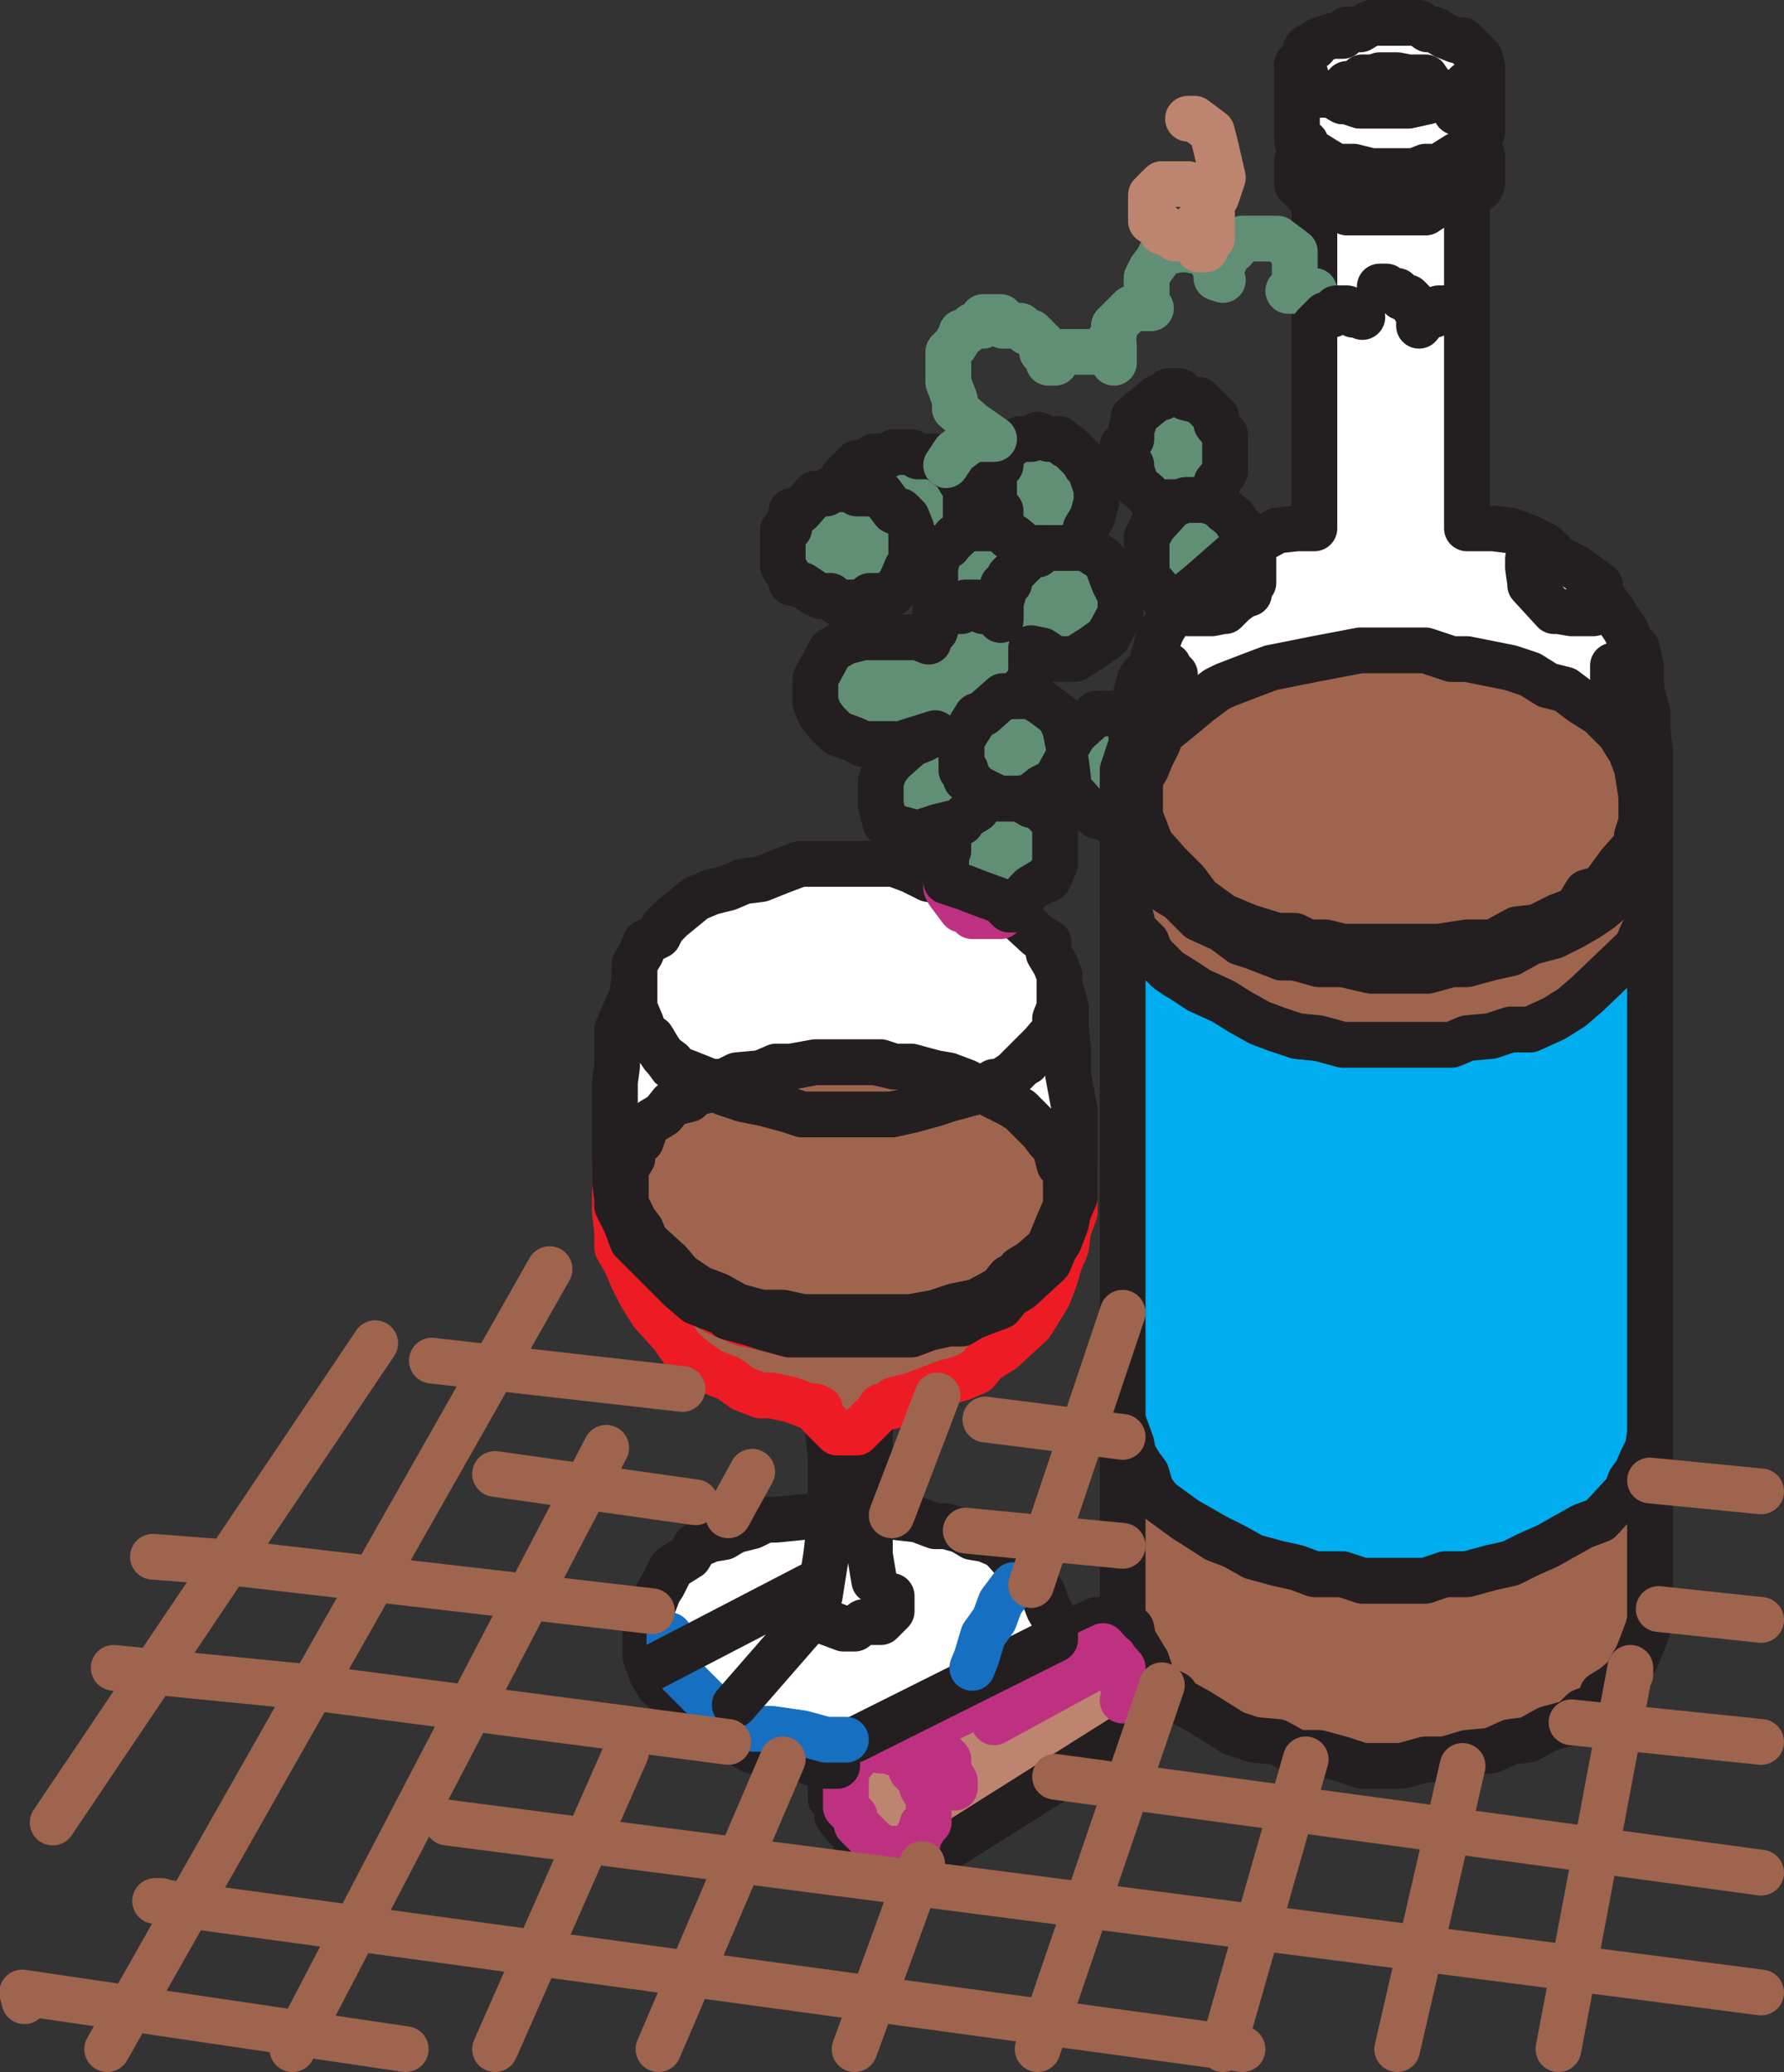 <svg xmlns="http://www.w3.org/2000/svg" width="614.015" height="713.25"><rect width="100%" height="100%" fill="#333333" stroke="none"/><path fill="#9e644e" fill-rule="evenodd" d="M386.39 488.625v69l3 3 .75 3.75 4.5 7.5 1.5 4.5 2.25 3.75 6 3 1.5 2.25 6.75 3.75 12 7.5 6.75 2.25 8.25.75 6.75 3.75h7.5l8.25 2.25 6.75 2.25h13.5l8.25-2.25h6.75l7.5-2.25 8.25-.75 6.75-3 6-.75 6.75-3.75 8.25-2.25 3.75-3.75 6-2.25.75-3.75 3.75-2.25 4.5-3.75 1.5-3 2.25-3.75 1.5-3.75 2.25-6 .75-3v-64.5l-.75 5.25-3.75 8.25-2.25 3-1.5 3.75-9 9.75-6 2.25-12 6.75-6.75 3-6 3-6.75 1.5-8.25 2.25h-11.25l-3 2.25h-21.75l-6.75-2.25h-9.75l-6-2.25-6.75-1.5-8.25-2.25-6.75-3.75-6-2.25-10.5-6.75-8.25-6-1.5-1.5-2.25-3-1.5-5.25-2.25-3-2.25-3.75-.75-3.75v-2.25l-3-6"/><path fill="none" stroke="#231f20" stroke-linecap="round" stroke-linejoin="round" stroke-miterlimit="10" stroke-width="15.75" d="M386.39 488.625v69l3 3 .75 3.75 4.5 7.5 1.5 4.5 2.25 3.75 6 3 1.5 2.25 6.75 3.75 12 7.5 6.75 2.25 8.25.75 6.75 3.75h7.5l8.25 2.25 6.75 2.25h13.5l8.25-2.25h6.75l7.5-2.25 8.25-.75 6.75-3 6-.75 6.75-3.75 8.25-2.25 3.75-3.75 6-2.25.75-3.75 3.75-2.25 4.5-3.75 1.5-3 2.25-3.75 1.5-3.75 2.25-6 .75-3v-64.5l-.75 5.25-3.75 8.25-2.25 3-1.5 3.75-9 9.75-6 2.25-12 6.75-6.75 3-6 3-6.75 1.5-8.25 2.25h-11.25l-3 2.25h-21.75l-6.75-2.25h-9.75l-6-2.25-6.75-1.5-8.25-2.25-6.75-3.75-6-2.25-10.5-6.75-8.25-6-1.5-1.5-2.25-3-1.5-5.25-2.25-3-2.25-3.75-.75-3.75v-2.25zm0 0"/><path fill="#00adef" fill-rule="evenodd" d="m386.39 313.125 3 3 .75 3.75 4.5 4.5 5.25 7.5 4.5 3.75 3.75 2.25 4.5 3 8.25 3.75 6 3.75 6.75 3.75 6 2.25 6.75 2.25 7.5.75 8.25 2.25h37.5l5.25-2.25 15-3h6.75l8.25-3.75 6-3.75 5.25-4.5 17.25-16.5 1.5-3.75 3-6v-.75 177.75l-.75 5.25-2.25 4.5-1.5 3.75-2.25 3-1.5 3.75-9 9.75-6 2.25-12 6.75-6.75 3-6 3-6.75 1.5-8.25 2.25h-7.5l-6.75 2.25h-21.75l-6.75-2.25h-9.75l-6-2.25-6.75-1.5-8.25-2.25-6.75-3.75-6-3-10.5-6-8.25-6-1.5-1.5-2.25-3-1.5-5.25-2.25-3-2.25-3.75-.75-3.75-3-8.25v-175.5"/><path fill="none" stroke="#231f20" stroke-linecap="round" stroke-linejoin="round" stroke-miterlimit="10" stroke-width="15.75" d="m386.39 313.125 3 3 .75 3.75 4.5 4.5 5.25 7.5 4.5 3.75 3.75 2.25 4.5 3 8.25 3.75 6 3.75 6.75 3.75 6 2.25 6.75 2.25 7.5.75 8.25 2.25h37.5l5.25-2.25 15-3h6.75l8.25-3.75 6-3.75 5.25-4.5 17.25-16.5 1.5-3.75 3-6v-.75 177.75l-.75 5.25-2.25 4.5-1.5 3.75-2.25 3-1.5 3.75-9 9.75-6 2.25-12 6.75-6.75 3-6 3-6.75 1.5-8.25 2.25h-7.5l-6.75 2.25h-21.75l-6.75-2.25h-9.75l-6-2.25-6.75-1.5-8.25-2.25-6.75-3.75-6-3-10.5-6-8.25-6-1.5-1.5-2.25-3-1.5-5.25-2.25-3-2.25-3.75-.75-3.75-3-8.25zm0 0"/><path fill="#9e644e" fill-rule="evenodd" d="m389.39 283.125.75 3.75 2.25 3.75v3l2.25 3.75 3.75 5.25 1.5 3 2.25 1.5 3.75 2.25 6.75 6.75 8.25 3.75 6 4.5 4.5 1.5 9.75 3.75h5.25l7.5 2.25h8.25l9.75 2.25h19.5l8.25-2.25h5.25l8.25-2.25 6.75-1.5 6.75-3.75 8.25-2.25 6-3 5.25-3 4.5-3 4.5-3.75 2.25-3.75 2.25-2.25 1.5-3.75 3.75-3 2.25-6 .75-3.75v29.25l-3 6-1.5 3.75-17.25 16.5-5.25 4.5-6 3.75-8.25 3.75h-6.75l-6.75 2.25-8.25.75-5.25 2.25h-37.5l-8.25-2.25-7.5-.75-6.75-2.25-6-2.25-6.75-3.75-6-3.75-8.25-3.75-4.5-3-6-3.75-6-6-1.5-3.75-4.5-4.5-.75-3.75-3-3v-38.25l3 8.25"/><path fill="none" stroke="#231f20" stroke-linecap="round" stroke-linejoin="round" stroke-miterlimit="10" stroke-width="15.75" d="m389.39 283.125.75 3.75 2.25 3.75v3l2.25 3.75 3.75 5.25 1.5 3 2.25 1.5 3.75 2.25 6.75 6.75 8.25 3.75 6 4.5 4.5 1.5 9.75 3.75h5.25l7.5 2.25h8.25l9.75 2.25h19.5l8.25-2.25h5.25l8.25-2.25 6.75-1.5 6.75-3.75 8.25-2.25 6-3 5.25-3 4.5-3 4.5-3.75 2.25-3.75 2.25-2.25 1.5-3.75 3.75-3 2.25-6 .75-3.75v29.25l-3 6-1.5 3.75-17.25 16.5-5.25 4.5-6 3.75-8.25 3.75h-6.75l-6.75 2.25-8.25.75-5.25 2.25h-37.5l-8.25-2.25-7.5-.75-6.75-2.25-6-2.25-6.75-3.75-6-3.75-8.25-3.75-4.5-3-6-3.75-6-6-1.5-3.75-4.5-4.5-.75-3.75-3-3v-38.25zm0 0"/><path fill="#fff" fill-rule="evenodd" d="m471.89 334.125-9.75-2.25h-8.25l-8.25-2.25h-4.5l-7.5-3.75-6.75-1.5-6-4.5-8.25-3.75-6.75-6.75-3.75-2.25-2.25-1.5-1.5-3-3.75-5.25-2.25-3.75v-3l-2.25-3.75-3.75-12v-.75l3-18v-7.5l.75-6.75 2.25-8.25 3.75-4.5 2.25-8.25 1.5-3.75 2.25-3.75 3.75-3 2.25-5.25 4.5-3.75 12-10.5 5.25-3 9.75-5.25 6.75-.75h6v-114l-2.25-.75 6 .75 3.75 2.25 3.75 3h27l4.5-3h4.5l5.25-2.25v-.75 114.75h9l6 .75 6 2.25 6 3 4.5 4.5 6 3 8.25 6 .75 3.75 3.75 5.25 4.5 6.75 1.5 3.75 2.25 2.25 1.5 6.75v7.5l2.25 8.25v6.75l.75 6v28.5l-.75 3.75-2.25 6-3.75 3-1.5 3.75-2.25 2.25-2.25 3.75-4.5 3.75-4.5 3-5.25 3-6 3-8.25 2.25-6.75 3.75-6.75 1.5-8.25 2.25h-5.25l-8.25 2.25h-19.5"/><path fill="none" stroke="#231f20" stroke-linecap="round" stroke-linejoin="round" stroke-miterlimit="10" stroke-width="15.75" d="m471.89 334.125-9.75-2.25h-8.25l-8.25-2.25h-4.5l-7.5-3.75-6.75-1.5-6-4.5-8.25-3.75-6.75-6.75-3.75-2.25-2.25-1.5-1.5-3-3.75-5.25-2.25-3.75v-3l-2.25-3.75-3.75-12v-.75l3-18v-7.5l.75-6.75 2.25-8.25 3.75-4.5 2.25-8.25 1.5-3.75 2.25-3.75 3.75-3 2.25-5.25 4.5-3.75 12-10.5 5.25-3 9.75-5.25 6.75-.75h6v-114l-2.25-.75 6 .75 3.75 2.25 3.75 3h27l4.5-3h4.5l5.25-2.25v-.75 114.75h9l6 .75 6 2.25 6 3 4.5 4.5 6 3 8.25 6 .75 3.75 3.75 5.25 4.5 6.75 1.5 3.75 2.25 2.25 1.5 6.75v7.5l2.25 8.25v6.75l.75 6v28.5l-.75 3.75-2.25 6-3.75 3-1.5 3.75-2.25 2.25-2.25 3.75-4.5 3.75-4.5 3-5.25 3-6 3-8.25 2.25-6.75 3.75-6.75 1.5-8.25 2.25h-5.25l-8.25 2.25zm0 0"/><path fill="#9e644e" fill-rule="evenodd" d="m408.14 303.375 4.5 6 8.25 6 9 3.75 9.75 3h6l4.5 2.25h6l6 1.5h33l9.75-1.5h9l8.25-4.5 6.75-.75 7.5-3.75 6-2.25 3.75-6 5.25-1.5 6-8.25 6-6.75v-3l1.5-4.5v-9l-1.5-9.75-2.25-6-1.5-2.25-2.25-3.75-6.75-6.75-6-3.75-6-4.5-6-1.5-6-3.75-6.75-2.25-15-3h-5.25l-9-3h-22.5l-15.75 3-15 3-6 2.25-9.75 3.75-3 1.5-6 4.5-4.5 3.75-8.25 6.75-1.5 3.75-2.25 4.5-1.5 3.75-2.25 3.75v12.75l3.75 9.75 6 6.75 6 6"/><path fill="none" stroke="#231f20" stroke-linecap="round" stroke-linejoin="round" stroke-miterlimit="10" stroke-width="15.75" d="m408.14 303.375 4.5 6 8.25 6 9 3.75 9.75 3h6l4.5 2.25h6l6 1.5h33l9.75-1.5h9l8.25-4.5 6.75-.75 7.5-3.75 6-2.25 3.75-6 5.25-1.5 6-8.25 6-6.75v-3l1.5-4.5v-9l-1.5-9.75-2.25-6-1.5-2.25-2.25-3.75-6.75-6.75-6-3.75-6-4.5-6-1.5-6-3.75-6.75-2.25-15-3h-5.25l-9-3h-22.5l-15.75 3-15 3-6 2.25-9.75 3.75-3 1.5-6 4.5-4.5 3.75-8.25 6.75-1.5 3.75-2.25 4.5-1.5 3.75-2.25 3.75v12.75l3.75 9.75 6 6.75zm0 0"/><path fill="#00adef" fill-rule="evenodd" d="m507.14 49.125 2.25 2.25v2.25h.75v9.75h-.75v1.5l-4.5 2.25v.75l-5.25 2.25h-4.5l-4.5 3h-27l-3.75-3-3.75-2.25-6-.75-3.75-3.75v-8.25l3-1.5v-4.5l.75 2.25 3.75 2.25 4.5 1.5 3.75 2.25h3.75l3 1.5h18l3.75-1.5h3l3.75-2.25 3.75-1.5 3.75-2.25 2.25-2.25"/><path fill="none" stroke="#231f20" stroke-linecap="round" stroke-linejoin="round" stroke-miterlimit="10" stroke-width="15.75" d="m507.14 49.125 2.25 2.25v2.25h.75v9.75h-.75v1.5l-4.5 2.25v.75l-5.25 2.25h-4.5l-4.5 3h-27l-3.75-3-3.75-2.25-6-.75-3.75-3.75v-8.25l3-1.5v-4.5l.75 2.25 3.75 2.25 4.5 1.5 3.75 2.25h3.75l3 1.5h18l3.75-1.5h3l3.75-2.25 3.75-1.5 3.75-2.25zm0 0"/><path fill="#fff" fill-rule="evenodd" d="m449.39 49.125.75 2.25 6 3.75 3.75 2.25h6l6 1.5h15l3.75-1.5h4.5l6-3.75 3.75-2.25 5.25-6v-22.5l-.75 3v.75l-2.25 2.25h-2.25v2.25h-1.5l-2.25 1.5h-3.75l-6 2.25-6.75 1.5h-16.5l-4.5-1.5h-1.5l-3.75-2.25h-4.5l-3.75-1.5-.75-2.25v-3h-3v-3 25.5l3 .75"/><path fill="none" stroke="#231f20" stroke-linecap="round" stroke-linejoin="round" stroke-miterlimit="10" stroke-width="15.75" d="m449.39 49.125.75 2.25 6 3.75 3.75 2.25h6l6 1.5h15l3.75-1.5h4.5l6-3.75 3.75-2.25 5.25-6v-22.5l-.75 3v.75l-2.25 2.25h-2.25v2.25h-1.5l-2.25 1.5h-3.75l-6 2.25-6.75 1.5h-16.5l-4.5-1.5h-1.5l-3.75-2.25h-4.5l-3.75-1.5-.75-2.25v-3h-3v-3 25.5zm0 0"/><path fill="#fff" fill-rule="evenodd" d="m446.39 22.125 3-2.25v-3l.75-.75h2.25l1.5-2.25 4.5-1.5h3.75l1.5-2.25h4.5l3.75-2.25h16.5l3 2.25h2.25l3.75 2.25 3.75 1.5h2.25l6 6v2.25l.75.75-.75 3v.75l-2.25 2.25h-2.25v2.25h-1.5l-2.25 1.5h-3.75l-6 2.25-6.75 1.5h-16.5l-4.5-1.5h-1.5l-3.75-2.25h-4.5l-1.5-1.5h-2.25l-.75-2.25v-3h-3v-3.75"/><path fill="none" stroke="#231f20" stroke-linecap="round" stroke-linejoin="round" stroke-miterlimit="10" stroke-width="15.75" d="m446.39 22.125 3-2.25v-3l.75-.75h2.25l1.5-2.25 4.5-1.5h3.75l1.5-2.25h4.5l3.75-2.25h16.5l3 2.25h2.25l3.75 2.25 3.75 1.5h2.25l6 6v2.25l.75.75-.75 3v.75l-2.25 2.25h-2.25v2.25h-1.5l-2.25 1.5h-3.75l-6 2.25-6.75 1.5h-16.5l-4.5-1.5h-1.5l-3.75-2.25h-4.5l-1.5-1.5h-2.25l-.75-2.25v-3h-3zm0 0"/><path fill="none" stroke="#231f20" stroke-linecap="round" stroke-linejoin="round" stroke-miterlimit="10" stroke-width="15.75" d="m499.64 32.625-4.5-1.5h-1.5l-3-4.5h-6l-3.75-.75h-6l-2.25.75h-3.75l-.75 2.25h-4.5l-3.75 3.75h-1.5m42.75 6v-3.75h-1.5v-2.25"/><path fill="#bd846f" fill-rule="evenodd" d="M319.64 640.125h-3.75l-3.75 1.5h-4.5l-.75-1.5h-3.75l-2.25-2.25h-3.75l-2.25-1.5-.75-4.5-3.75-3.75-2.25-3v-3.75l-2.25-2.25v-9.75l2.25-3.75v-2.25l2.25-3.75 3.75-.75 69-34.5 14.25-6.75h3.75l2.25.75 3 2.25 3 3.75.75 2.25 2.25 3.75 2.25 1.5 1.5 4.5v12.75l-1.5 3.75-75 47.25"/><path fill="none" stroke="#231f20" stroke-linecap="round" stroke-linejoin="round" stroke-miterlimit="10" stroke-width="15.75" d="M319.64 640.125h-3.75l-3.75 1.5h-4.5l-.75-1.5h-3.75l-2.25-2.25h-3.75l-2.25-1.5-.75-4.5-3.75-3.75-2.25-3v-3.75l-2.25-2.25v-9.75l2.25-3.75v-2.25l2.25-3.75 3.75-.75 69-34.5 14.25-6.75h3.75l2.25.75 3 2.25 3 3.75.75 2.25 2.25 3.75 2.25 1.5 1.5 4.5v12.75l-1.5 3.75zm0 0"/><path fill="none" stroke="#be3181" stroke-linecap="round" stroke-linejoin="round" stroke-miterlimit="10" stroke-width="15.75" d="M304.64 602.625h-1.5l-2.25-3h-3.75l-3 3.75v2.25l-3 3.75v12.75l3 3 .75 3 6 6 3.75 2.25h9l2.25-2.25v-2.25l1.5-1.5v-2.25l2.25-.75v-8.25l-2.25-3.75v-2.25l-3.75-3.75v-1.5l-3.75-4.5h-2.25l-.75-.75h-2.25m24 12.75v-2.25l-2.25-3.75v-3.75l-9-9h-1.5l63.75-30 6.75 7.5v6l3 3-3 2.25m-3-15-41.25 22.5"/><path fill="#fff" fill-rule="evenodd" d="m282.14 521.625-15 1.5h-3.75l-4.5 2.25-6 1.5-3.75 2.25-4.5.75-5.25 2.25-2.25 3.75-6 3.75-3 6-1.5 2.25-2.25 6-2.25 3.75v12.75l2.25 6 2.25 3.75 3.75 3 3.75 6 3 3.75 3.75 2.25 3.75 1.5 4.5 2.25 4.5.75 5.25 3 4.5.75 6 2.25h6.75l6 2.25h6v-4.5l2.25-3.75 3.75-.75 69-34.5v-6.75l-2.25-3.75-2.25-6-14.25-15.75-5.25-2.25-4.5-.75-3.75-2.25-5.25-1.5h-3.75l-6-2.25-12.75-1.5h-3.75v-33l-4.5 4.5h-6.75l-3.75-4.5 1.5 12v21h-3.75"/><path fill="none" stroke="#231f20" stroke-linecap="round" stroke-linejoin="round" stroke-miterlimit="10" stroke-width="15.75" d="m282.14 521.625-15 1.5h-3.75l-4.5 2.25-6 1.5-3.75 2.25-4.5.75-5.25 2.25-2.25 3.75-6 3.75-3 6-1.5 2.25-2.25 6-2.25 3.75v12.75l2.25 6 2.25 3.75 3.75 3 3.75 6 3 3.75 3.75 2.25 3.75 1.5 4.5 2.25 4.5.75 5.25 3 4.5.75 6 2.25h6.75l6 2.25h6v-4.5l2.25-3.75 3.75-.75 69-34.5v-6.75l-2.25-3.75-2.25-6-14.25-15.75-5.25-2.25-4.5-.75-3.75-2.25-5.25-1.5h-3.75l-6-2.25-12.75-1.5h-3.75v-33l-4.5 4.5h-6.75l-3.75-4.5 1.5 12v21zm0 0"/><path fill="none" stroke="#176fc1" stroke-linecap="round" stroke-linejoin="round" stroke-miterlimit="10" stroke-width="15.75" d="M230.39 562.875v3.75l.75 3.75 3 6 12.75 12.75 3.75 1.5 5.25 2.25 3.75 2.25h6l10.5 1.5 8.25 2.25h6.75"/><path fill="none" stroke="#231f20" stroke-linecap="round" stroke-linejoin="round" stroke-miterlimit="10" stroke-width="15.75" d="m282.14 544.125-57.75 30m57.75-24.75 2.25-14.25 1.5-13.5m-33 65.25 25.5-29.25m28.5-8.25v5.25l-3.75 3.75h-6l-3 2.25h-3.75l-6-2.25-3.75-.75h-2.25v-3h-2.25v-.75m23.25-32.25v13.5l1.5 9"/><path fill="none" stroke="#176fc1" stroke-linecap="round" stroke-linejoin="round" stroke-miterlimit="10" stroke-width="15.75" d="m348.89 545.625-4.5 6-2.25 6-3.75 5.25-2.25 7.5-1.5 3.75"/><path fill="#9e644e" fill-rule="evenodd" d="M369.89 402.375v9.75l-2.25 5.25-.75 3.75-2.25 6-1.5 2.25-2.25 5.25-9.75 9-3.75 2.25-3 3.75-6 2.25-3.75 1.5-3.75 2.25h-4.5l-6.75 1.5-6 2.25h-42l-8.25-2.25-7.5-1.5-5.25-2.25-3.75-1.5-3.75-2.25-3.75-1.5-5.25-4.5-16.5-16.5-2.25-6-3-6v-3l-.75-5.25v-6 16.5l.75 6v6l3 5.25 2.25 5.25 3 6 3.75 6 6.75 7.5 3.75 5.25 4.5 3.75 5.25 3.75 6 2.25 5.25 3.75 6 2.25h3.75l6.75 1.5 6 2.25h2.25v.75h1.5v2.25l6 6h6.75l8.25-8.25v-.75h3.75l.75-2.25 6-1.5 12-4.5 5.25-1.5 5.25-2.25 3-3.75 6-3.75 9.75-9 3.75-6 2.25-3.75 2.25-6 1.5-5.25 2.25-5.25.75-6 2.25-6v-16.5 1.5"/><path fill="none" stroke="#ed1c24" stroke-linecap="round" stroke-linejoin="round" stroke-miterlimit="10" stroke-width="15.75" d="M369.89 402.375v9.75l-2.25 5.25-.75 3.75-2.25 6-1.5 2.25-2.25 5.25-9.75 9-3.75 2.25-3 3.75-6 2.25-3.75 1.5-3.75 2.25h-4.5l-6.75 1.5-6 2.25h-42l-8.25-2.25-7.5-1.5-5.25-2.25-3.75-1.5-3.75-2.25-3.75-1.5-5.25-4.5-16.5-16.5-2.25-6-3-6v-3l-.75-5.25v-6 16.5l.75 6v6l3 5.25 2.25 5.25 3 6 3.75 6 6.75 7.5 3.75 5.25 4.5 3.75 5.25 3.75 6 2.25 5.25 3.75 6 2.25h3.75l6.75 1.5 6 2.25h2.25v.75h1.5v2.25l6 6h6.75l8.25-8.25v-.75h3.75l.75-2.25 6-1.5 12-4.5 5.25-1.5 5.25-2.25 3-3.75 6-3.75 9.75-9 3.75-6 2.25-3.75 2.25-6 1.5-5.25 2.25-5.25.75-6 2.25-6v-16.5zm0 0"/><path fill="#9e644e" fill-rule="evenodd" d="m230.39 434.625-8.25-7.5-1.5-3.75-2.25-3-3-6v-12l2.25-3.75v-3.75l3-2.25 1.5-4.5 2.25-2.25 3.75-2.25 3-3.75 6-1.5 2.25-2.25 3.75-.75 1.5-3 4.5 3.75 6.75 2.25 7.5 1.5 8.25 2.25 4.5 1.5h30.75l6.75-1.5 8.25-2.25 4.5-1.5 8.25-2.25 3.75-.75 9 4.5 3.75 2.25 7.5 7.5 2.25 3 2.25 2.25 1.5 6 2.25 1.5v12.75l-2.25 5.25-3.75 9-6 5.25-3.75 2.25v2.25l-3.75.75-3 3.75-8.25 4.5-7.5 1.5-6.75 2.25-8.25 1.5h-37.5l-6.75-1.5h-7.5l-8.25-2.25-6.75-3.75-6-2.25-6.75-4.5-3.75-4.5"/><path fill="none" stroke="#231f20" stroke-linecap="round" stroke-linejoin="round" stroke-miterlimit="10" stroke-width="15.75" d="m230.39 434.625-8.25-7.5-1.5-3.75-2.25-3-3-6v-12l2.25-3.75v-3.75l3-2.25 1.5-4.5 2.25-2.25 3.75-2.25 3-3.75 6-1.5 2.25-2.25 3.75-.75 1.5-3 4.5 3.75 6.75 2.25 7.5 1.5 8.25 2.25 4.5 1.5h30.75l6.75-1.5 8.25-2.25 4.5-1.5 8.25-2.25 3.75-.75 9 4.5 3.75 2.25 7.5 7.5 2.25 3 2.25 2.25 1.5 6 2.25 1.5v12.75l-2.25 5.25-3.75 9-6 5.25-3.75 2.25v2.25l-3.75.75-3 3.75-8.25 4.5-7.5 1.5-6.75 2.25-8.25 1.5h-37.5l-6.75-1.5h-7.5l-8.25-2.25-6.75-3.75-6-2.25-6.75-4.5zm0 0"/><path fill="#fff" fill-rule="evenodd" d="M218.39 335.625v11.25l2.25 5.25 1.5 4.5 2.25.75 2.25 3.75 4.5 6 6 3 7.5 2.25-1.5 3-3.75.75-2.25 2.25-6 1.5-3 3.75-3.75 2.25-2.25 2.25-1.5 4.5-3 2.25v3.75l-2.25 3.75v12l3 6 2.25 3 1.5 3.75 12 12 6.75 4.5 6 2.25 6.75 3.75 8.25 2.25h7.5l6.75 1.5h37.5l8.25-1.5 6.75-2.25 7.5-1.5 8.25-4.5 3-3.75 3.75-.75v-2.25l3.75-2.25 6-5.25 3.75-9 2.25-5.25v-12.75l-2.25-1.5-1.5-6-2.25-2.25-2.25-3-7.5-7.5-3.75-2.25-9-4.5 3.75-3 2.25-2.25 4.5-3 4.5-1.5 5.25-6 4.5-5.25v-3.75l1.5-3.75v-8.25l2.25 8.25v7.5l.75 6.75v9l2.25 12v30l-2.25 5.25-.75 3.75-2.25 6-1.5 2.25-2.25 5.25-9.75 9-3.75 2.25-3 3.75-6 2.25-3.75 1.5-3.75 2.25h-4.5l-6.75 1.5-6 2.25h-42l-8.25-2.25-4.5-1.5-8.25-2.25-1.5-1.5-6-2.25-3.75-1.5-5.25-4.5-16.5-16.5-2.25-6-3-6v-3l-.75-5.25v-34.5l.75-5.25v-12.75l5.25-12 .75-6.75"/><path fill="none" stroke="#231f20" stroke-linecap="round" stroke-linejoin="round" stroke-miterlimit="10" stroke-width="15.75" d="M218.39 335.625v11.25l2.25 5.25 1.5 4.5 2.25.75 2.25 3.75 4.5 6 6 3 7.5 2.25-1.5 3-3.75.75-2.25 2.25-6 1.5-3 3.75-3.75 2.25-2.25 2.25-1.5 4.5-3 2.25v3.75l-2.25 3.75v12l3 6 2.25 3 1.5 3.75 12 12 6.75 4.5 6 2.25 6.75 3.75 8.25 2.25h7.5l6.75 1.5h37.5l8.25-1.5 6.75-2.25 7.5-1.5 8.25-4.5 3-3.75 3.75-.75v-2.25l3.75-2.25 6-5.25 3.75-9 2.25-5.25v-12.75l-2.25-1.5-1.5-6-2.25-2.25-2.25-3-7.5-7.5-3.75-2.25-9-4.5 3.75-3 2.25-2.25 4.5-3 4.5-1.5 5.25-6 4.5-5.25v-3.75l1.5-3.75v-8.25l2.25 8.25v7.5l.75 6.75v9l2.25 12v30l-2.25 5.25-.75 3.75-2.25 6-1.5 2.25-2.25 5.25-9.75 9-3.75 2.25-3 3.75-6 2.25-3.75 1.5-3.75 2.25h-4.5l-6.75 1.5-6 2.25h-42l-8.25-2.25-4.5-1.5-8.25-2.25-1.5-1.5-6-2.25-3.75-1.5-5.25-4.5-16.5-16.5-2.25-6-3-6v-3l-.75-5.25v-34.5l.75-5.25v-12.75l5.25-12zm0 0"/><path fill="#9e644e" fill-rule="evenodd" d="m249.14 372.375 4.5-2.25 6-.75 7.5-2.25h5.25l8.25-1.5h20.25l6.75 1.5h6l6 2.25 6.75.75 6 2.25 6 3-3.75.75-8.25 2.25-4.5 1.5-8.25 2.25-6.75 1.5h-30.75l-4.5-1.5-8.25-2.25-7.5-1.5-6.75-2.25-4.5-3.75h4.5"/><path fill="none" stroke="#231f20" stroke-linecap="round" stroke-linejoin="round" stroke-miterlimit="10" stroke-width="15.75" d="m249.14 372.375 4.5-2.25 6-.75 7.5-2.25h5.25l8.25-1.5h20.25l6.75 1.5h6l6 2.25 6.75.75 6 2.25 6 3-3.75.75-8.25 2.25-4.5 1.5-8.25 2.25-6.75 1.5h-30.75l-4.5-1.5-8.25-2.25-7.5-1.5-6.75-2.25-4.5-3.75zm0 0"/><path fill="#fff" fill-rule="evenodd" d="M244.64 372.375h4.5l4.5-2.25 8.25-.75 5.25-2.25h5.25l8.25-1.5h22.5l4.5 1.5h6l8.25 2.25 4.5.75 6 2.25 6 3 3.75-3h2.25l4.5-3 9.75-9.75 4.5-5.25v-3.75l1.5-3.75v-11.25l-1.5-3.75-2.25-3.75v-3.75l-3.75-2.25-9.75-9-3-3-8.25-3-3.75-1.5-6.75-2.25-6-.75-6-3-6-2.25h-32.25l-6 2.25-7.5 3-6 .75-5.25 2.25-6 1.5-5.25 2.25-8.25 6.75-3 3-1.5 3-4.5 2.25-1.5 3.75-2.25 3.75v15l2.25 5.25 1.5 4.5 2.25.75 2.25 3.75 1.5 2.25 3 2.25v1.5l6 2.25 7.5 3"/><path fill="none" stroke="#231f20" stroke-linecap="round" stroke-linejoin="round" stroke-miterlimit="10" stroke-width="15.75" d="M244.64 372.375h4.5l4.5-2.25 8.25-.75 5.25-2.25h5.25l8.25-1.5h22.5l4.5 1.5h6l8.25 2.25 4.5.75 6 2.25 6 3 3.75-3h2.25l4.5-3 9.75-9.75 4.5-5.25v-3.75l1.5-3.75v-11.25l-1.5-3.75-2.25-3.75v-3.75l-3.75-2.25-9.75-9-3-3-8.25-3-3.75-1.5-6.75-2.25-6-.75-6-3-6-2.25h-32.25l-6 2.25-7.5 3-6 .75-5.25 2.25-6 1.5-5.25 2.25-8.25 6.75-3 3-1.5 3-4.5 2.25-1.5 3.75-2.25 3.75v15l2.25 5.25 1.5 4.5 2.25.75 2.25 3.75 1.5 2.25 3 2.25v1.5l6 2.25zm0 0"/><path fill="#be3181" fill-rule="evenodd" d="m347.39 313.125-3-3-8.25-3-3.75-1.5-6.75-2.25v2.25l.75 1.5 4.5 6h1.5l2.25 2.25h9.75l.75-2.25h2.25"/><path fill="none" stroke="#be3181" stroke-linecap="round" stroke-linejoin="round" stroke-miterlimit="10" stroke-width="15.75" d="m347.39 313.125-3-3-8.25-3-3.75-1.5-6.75-2.25v2.25l.75 1.5 4.5 6h1.5l2.25 2.25h9.75l.75-2.25zm0 0"/><path fill="#618f75" fill-rule="evenodd" d="m344.39 310.125-8.25-3-3.75-1.5-6.75-2.25v-9.75l.75-.75v-6l6-6 3.75-2.25 3-3.75h12l3.75 2.25h2.25l6 6v14.25l-2.25 5.25-2.25.75-3.75 2.25-1.5 1.5-4.5 6h-1.5l-3-3"/><path fill="none" stroke="#231f20" stroke-linecap="round" stroke-linejoin="round" stroke-miterlimit="10" stroke-width="15.75" d="m344.39 310.125-8.25-3-3.75-1.5-6.75-2.25v-9.75l.75-.75v-6l6-6 3.75-2.25 3-3.75h12l3.75 2.25h2.25l6 6v14.25l-2.25 5.25-2.25.75-3.75 2.25-1.5 1.5-4.5 6h-1.5zm0 0"/><path fill="#618f75" fill-rule="evenodd" d="M386.39 283.125h-.75l-8.25-2.25-4.5-3.75-5.25-6v-3l-.75-6-3.75 6.75-4.5 2.25-3.75 3-3.75.75h-6.75l-2.25-.75-6-3-5.25-6v-10.5l1.5-2.25 3.75-6 2.25-.75 6.75-6h9.75l3.75 2.25 6 4.5 2.25 5.25v.75l.75 3.75 2.25-3.75 7.5-6.75h12.75l-.75 3v7.5l-3 9v18"/><path fill="none" stroke="#231f20" stroke-linecap="round" stroke-linejoin="round" stroke-miterlimit="10" stroke-width="15.75" d="M386.39 283.125h-.75l-8.25-2.25-4.5-3.75-5.25-6v-3l-.75-6-3.75 6.75-4.5 2.25-3.75 3-3.75.75h-6.75l-2.25-.75-6-3-5.25-6v-10.5l1.5-2.25 3.75-6 2.25-.75 6.75-6h9.75l3.75 2.25 6 4.5 2.25 5.25v.75l.75 3.75 2.25-3.75 7.5-6.75h12.75l-.75 3v7.5l-3 9zm0 0"/><path fill="#618f75" fill-rule="evenodd" d="M328.64 283.125h2.25l1.5-2.25 3.75-2.25 3-3.75h5.25l-2.25-.75-6-3-3.75-3v-3h-1.5v-10.5l1.5-2.25 3.75-6 2.25-.75 6.75-6h3.75l4.5-3.75 1.5-3.75v-9l3.75.75 4.5 3h6.75l6-3.75 5.25-3.75 4.5-8.25v-6l-2.25-4.5-2.25-6-1.5-2.25-6-3.75h-15l-1.5 2.25h-2.25l-9.75 9.75v3.75l-.75 3v6-2.25l-5.25-.75h-.75l-2.25-3h-3.75l-3.75 3h-2.25l-3.75.75-.75 3.75v2.25l-2.25 2.25v1.5l-3.75-1.5h-18.75l-6 1.5-5.25 3-5.25 9.75v8.25l1.5 3.75 2.25 3 3.75 3.75 6 2.25 3 1.5h12.75l12-3.75-4.5 2.25-3.75 1.5-6.75 6-2.25 3-1.5 3.75v8.25l1.5 6 3 1.5 8.25 2.25 6.75-2.25 6-1.5"/><path fill="none" stroke="#231f20" stroke-linecap="round" stroke-linejoin="round" stroke-miterlimit="10" stroke-width="15.75" d="M328.64 283.125h2.25l1.5-2.25 3.75-2.25 3-3.75h5.25l-2.25-.75-6-3-3.75-3v-3h-1.5v-10.5l1.5-2.25 3.75-6 2.25-.75 6.75-6h3.75l4.5-3.75 1.5-3.75v-9l3.75.75 4.5 3h6.75l6-3.75 5.25-3.75 4.5-8.25v-6l-2.25-4.5-2.25-6-1.5-2.25-6-3.75h-15l-1.5 2.25h-2.25l-9.75 9.75v3.75l-.75 3v6-2.25l-5.25-.75h-.75l-2.25-3h-3.75l-3.75 3h-2.25l-3.75.75-.75 3.75v2.25l-2.25 2.25v1.5l-3.75-1.5h-18.75l-6 1.5-5.25 3-5.25 9.75v8.25l1.5 3.75 2.25 3 3.75 3.75 6 2.25 3 1.5h12.75l12-3.75-4.5 2.25-3.75 1.5-6.75 6-2.25 3-1.5 3.75v8.25l1.5 6 3 1.5 8.25 2.25 6.75-2.25zm0 0"/><path fill="#618f75" fill-rule="evenodd" d="M322.64 211.125h3l.75-.75h4.5l1.5-3h3.75l2.25 3h6v3-6l.75-2.25v-3.75l2.25-.75v-2.25l6-6-2.25-3.75v-.75l-2.25-3-3.75-2.25h-.75l-2.25-.75h-9.75l-9.75 9v1.5l-.75 3v15l.75.75"/><path fill="none" stroke="#231f20" stroke-linecap="round" stroke-linejoin="round" stroke-miterlimit="10" stroke-width="15.75" d="M322.64 211.125h3l.75-.75h4.5l1.5-3h3.75l2.25 3h6v3-6l.75-2.25v-3.75l2.25-.75v-2.25l6-6-2.25-3.75v-.75l-2.25-3-3.75-2.25h-.75l-2.25-.75h-9.75l-9.75 9v1.5l-.75 3v15zm0 0"/><path fill="#618f75" fill-rule="evenodd" d="M288.14 168.375h6l.75 1.5h8.25l4.5 6 4.5 2.25 1.5 3.75v12.75l-1.5.75-2.25 5.25-3 3.75-3.75.75h-3.75l-2.25 2.25h-9l-2.25-2.25h-3.75l-1.5-.75-4.5-3-3.75-.75-.75-2.25-2.25-3.75v-12l2.25-.75v-3l.75-.75v-2.25h3l5.25-6h3.75l1.5-1.5h2.25"/><path fill="none" stroke="#231f20" stroke-linecap="round" stroke-linejoin="round" stroke-miterlimit="10" stroke-width="15.75" d="M288.14 168.375h6l.75 1.5h8.25l4.5 6 4.5 2.25 1.5 3.75v12.75l-1.5.75-2.25 5.25-3 3.75-3.75.75h-3.75l-2.25 2.25h-9l-2.25-2.25h-3.75l-1.5-.75-4.5-3-3.75-.75-.75-2.25-2.25-3.75v-12l2.25-.75v-3l.75-.75v-2.25h3l5.25-6h3.75l1.5-1.5zm0 0"/><path fill="#618f75" fill-rule="evenodd" d="m328.64 184.875-2.25 3-3.75.75-.75 2.25h-8.25v-9l-1.5-3.75-2.25-2.25h-2.25l-4.5-6h-3.75l-5.25-1.5h-6l2.25-4.5 4.5-4.5h2.25l3.75-2.25h3.75l3-1.5h6l2.25 1.5h6l3.75 3 3 2.25 2.25 3.75h1.5v15.75l-3.75 3"/><path fill="none" stroke="#231f20" stroke-linecap="round" stroke-linejoin="round" stroke-miterlimit="10" stroke-width="15.75" d="m328.64 184.875-2.25 3-3.75.75-.75 2.25h-8.25v-9l-1.5-3.75-2.25-2.25h-2.25l-4.5-6h-3.75l-5.25-1.5h-6l2.25-4.5 4.5-4.5h2.25l3.75-2.25h3.75l3-1.5h6l2.25 1.5h6l3.75 3 3 2.25 2.25 3.75h1.5v15.75zm0 0"/><path fill="#618f75" fill-rule="evenodd" d="m353.39 188.625-4.5-3.75h-1.5l-3-3v-6l-2.25-3v-10.5l2.25-2.25v-3l3-3.75 3.75-2.25h3.75l2.25-1.5 3.75 1.5h3.75l2.25 2.25h.75l6 6v.75l2.25 2.25v1.5l1.5 4.5v4.5l-1.5 5.25-2.25 3.75-.75 3-3 3-3 .75h-13.5"/><path fill="none" stroke="#231f20" stroke-linecap="round" stroke-linejoin="round" stroke-miterlimit="10" stroke-width="15.75" d="m353.39 188.625-4.5-3.75h-1.5l-3-3v-6l-2.25-3v-10.5l2.25-2.25v-3l3-3.75 3.75-2.25h3.75l2.25-1.5 3.75 1.5h3.75l2.25 2.25h.75l6 6v.75l2.25 2.25v1.5l1.5 4.5v4.5l-1.5 5.25-2.25 3.75-.75 3-3 3-3 .75zm0 0"/><path fill="none" stroke="#231f20" stroke-linecap="round" stroke-linejoin="round" stroke-miterlimit="10" stroke-width="15.75" d="m348.89 184.875 4.5 3.75h5.25l-1.5 2.25h-2.25l-1.5 1.5-2.25-3.75v-.75l-2.25-3-3.75-2.25 3.75 2.25"/><path fill="#618f75" fill-rule="evenodd" d="m394.64 169.875 1.5 2.25 3.75.75h6l2.25-.75h6.75l3.75-3.75v-2.25l3-3.75v-12.75l-3-3.75v-2.25l-6-6h-1.5l-3-.75-2.25-2.25h-3.75l-2.25 2.25h-1.5l-8.25 6.75v2.25l-.75 1.5v3.75l-3 2.25v3.75l3 3v2.25l.75 1.5v2.25l4.5 3.75"/><path fill="none" stroke="#231f20" stroke-linecap="round" stroke-linejoin="round" stroke-miterlimit="10" stroke-width="15.75" d="m394.64 169.875 1.5 2.25 3.75.75h6l2.25-.75h6.75l3.75-3.75v-2.25l3-3.75v-12.75l-3-3.75v-2.25l-6-6h-1.5l-3-.75-2.25-2.25h-3.75l-2.25 2.25h-1.5l-8.25 6.75v2.25l-.75 1.5v3.75l-3 2.25v3.75l3 3v2.25l.75 1.5v2.25zm0 0"/><path fill="#618f75" fill-rule="evenodd" d="m429.89 187.875-5.25 3-12 10.5-3.75 3-.75 3-2.25 3v-3h-3.75l-2.25-2.25v-.75l-5.25-6v-13.5l1.5-2.25v-.75l8.25-9h1.5l2.25-.75h6.75l2.25.75h1.5l3 3 3 2.25 2.25 3.75h.75l2.25 3v3"/><path fill="none" stroke="#231f20" stroke-linecap="round" stroke-linejoin="round" stroke-miterlimit="10" stroke-width="15.75" d="m429.89 187.875-5.25 3-12 10.5-3.75 3-.75 3-2.25 3v-3h-3.75l-2.25-2.25v-.75l-5.25-6v-13.5l1.5-2.25v-.75l8.25-9h1.5l2.25-.75h6.75l2.25.75h1.5l3 3 3 2.25 2.25 3.75h.75l2.25 3zm0 0"/><path fill="none" stroke="#618f75" stroke-linecap="round" stroke-linejoin="round" stroke-miterlimit="10" stroke-width="15.75" d="m325.64 160.125 3-4.5 6-4.5h7.5l-7.5-5.25-6-5.25v-3l-2.25-6v-10.5l2.25-2.25 2.25-3.75v-.75h1.5l2.25-2.25h3.75v-3h6l.75 3h6l2.25 2.25h1.5l3.75 3.75v3h2.25v3.75h2.25v-2.25l1.5-1.5h16.5l2.25 1.5v2.25-6l-2.25-.75 2.25-3v-3l6-6h6.75l-1.5-1.5v-9l1.5-3 2.25-3 1.5-3h2.25l3.75-.75h3l3.75.75h2.25l2.25 3.75 3.75 6-2.25-.75 2.25-5.25.75-.75v-3l3-.75v-2.25h2.25l.75-1.5h12l6 4.5v12l-2.25 1.5h9"/><path fill="none" stroke="#bd846f" stroke-linecap="round" stroke-linejoin="round" stroke-miterlimit="10" stroke-width="15.75" d="M412.64 85.875h2.25v-3.75h2.25v-9l-2.25-3v-2.25m-3.75-3-2.25-1.5h-9l-3.75 3.75v9l2.25 1.5h1.5v2.25h2.25l2.25 2.25h1.5l2.25-2.25h.75l3.75-3.75m6-8.25 2.25-6.75-2.25-9.75-1.5-6-6-4.5h-2.25"/><path fill="none" stroke="#231f20" stroke-linecap="round" stroke-linejoin="round" stroke-miterlimit="10" stroke-width="15.75" d="m468.89 109.125-.75-.75h-2.25l-2.25-2.25h-3.75l-1.5 2.25h-2.25l-3.75 3.75m-54 131.25 3.75-3.75v-2.25l2.25-1.5v-3.75l-2.25-2.25v-.75m6.75-18h8.25l3.75-.75h.75l3-3 3-2.25 2.25-.75v-3l1.5-.75v-8.25m73.5-83.25v-.75h-3.75l-1.5-2.25h-4.5l-1.5 2.25h-2.25l-3 3.75v-6h-1.5v-1.5l-2.25-2.25h-2.25l-1.5-2.25h-2.25l-1.5-1.5h-2.25v1.5m73.5 111h-7.5l-4.5-.75h-1.5l-8.25-9v-.75l-.75-5.25v-3m35.25 51h-1.5l-4.5-3.75v-10.5"/><path fill="none" stroke="#9e644e" stroke-linecap="round" stroke-linejoin="round" stroke-miterlimit="10" stroke-width="15.75" d="m18.14 627.375 111-165m-92.25 243 152.25-268.5m-88.5 268.5 108-207m-38.25 207 45-102m35.25-81.75 8.25-15m-32.25 198.75 42.75-99.75m37.5-84 15.75-41.25m-28.5 225 23.25-63.75m37.5-96 31.5-93.75m-29.25 253.5 42.75-125.25m21 125.25 28.5-99.75m31.5 99.75 22.5-97.5m33 97.5 24.75-131.25v2.25m-421.5 129-132-19.5.75 3m419.25 16.5-374.25-51h2.25m550.5 31.5-452.25-58.5m96.75-27.75-143.25-18.75-68.25-6.75m567 70.5-243-33m-138.75-57-142.5-16.5-29.25-2.25m553.5 63.75-65.25-6.75m-301.5-75.75-69-9.75m216 24.75-54-5.25m273.75 30.75-35.25-3.75m-336-75.75-86.25-9.75m237.75 26.25-47.25-6m267 24.75-38.25-3.75"/></svg>

